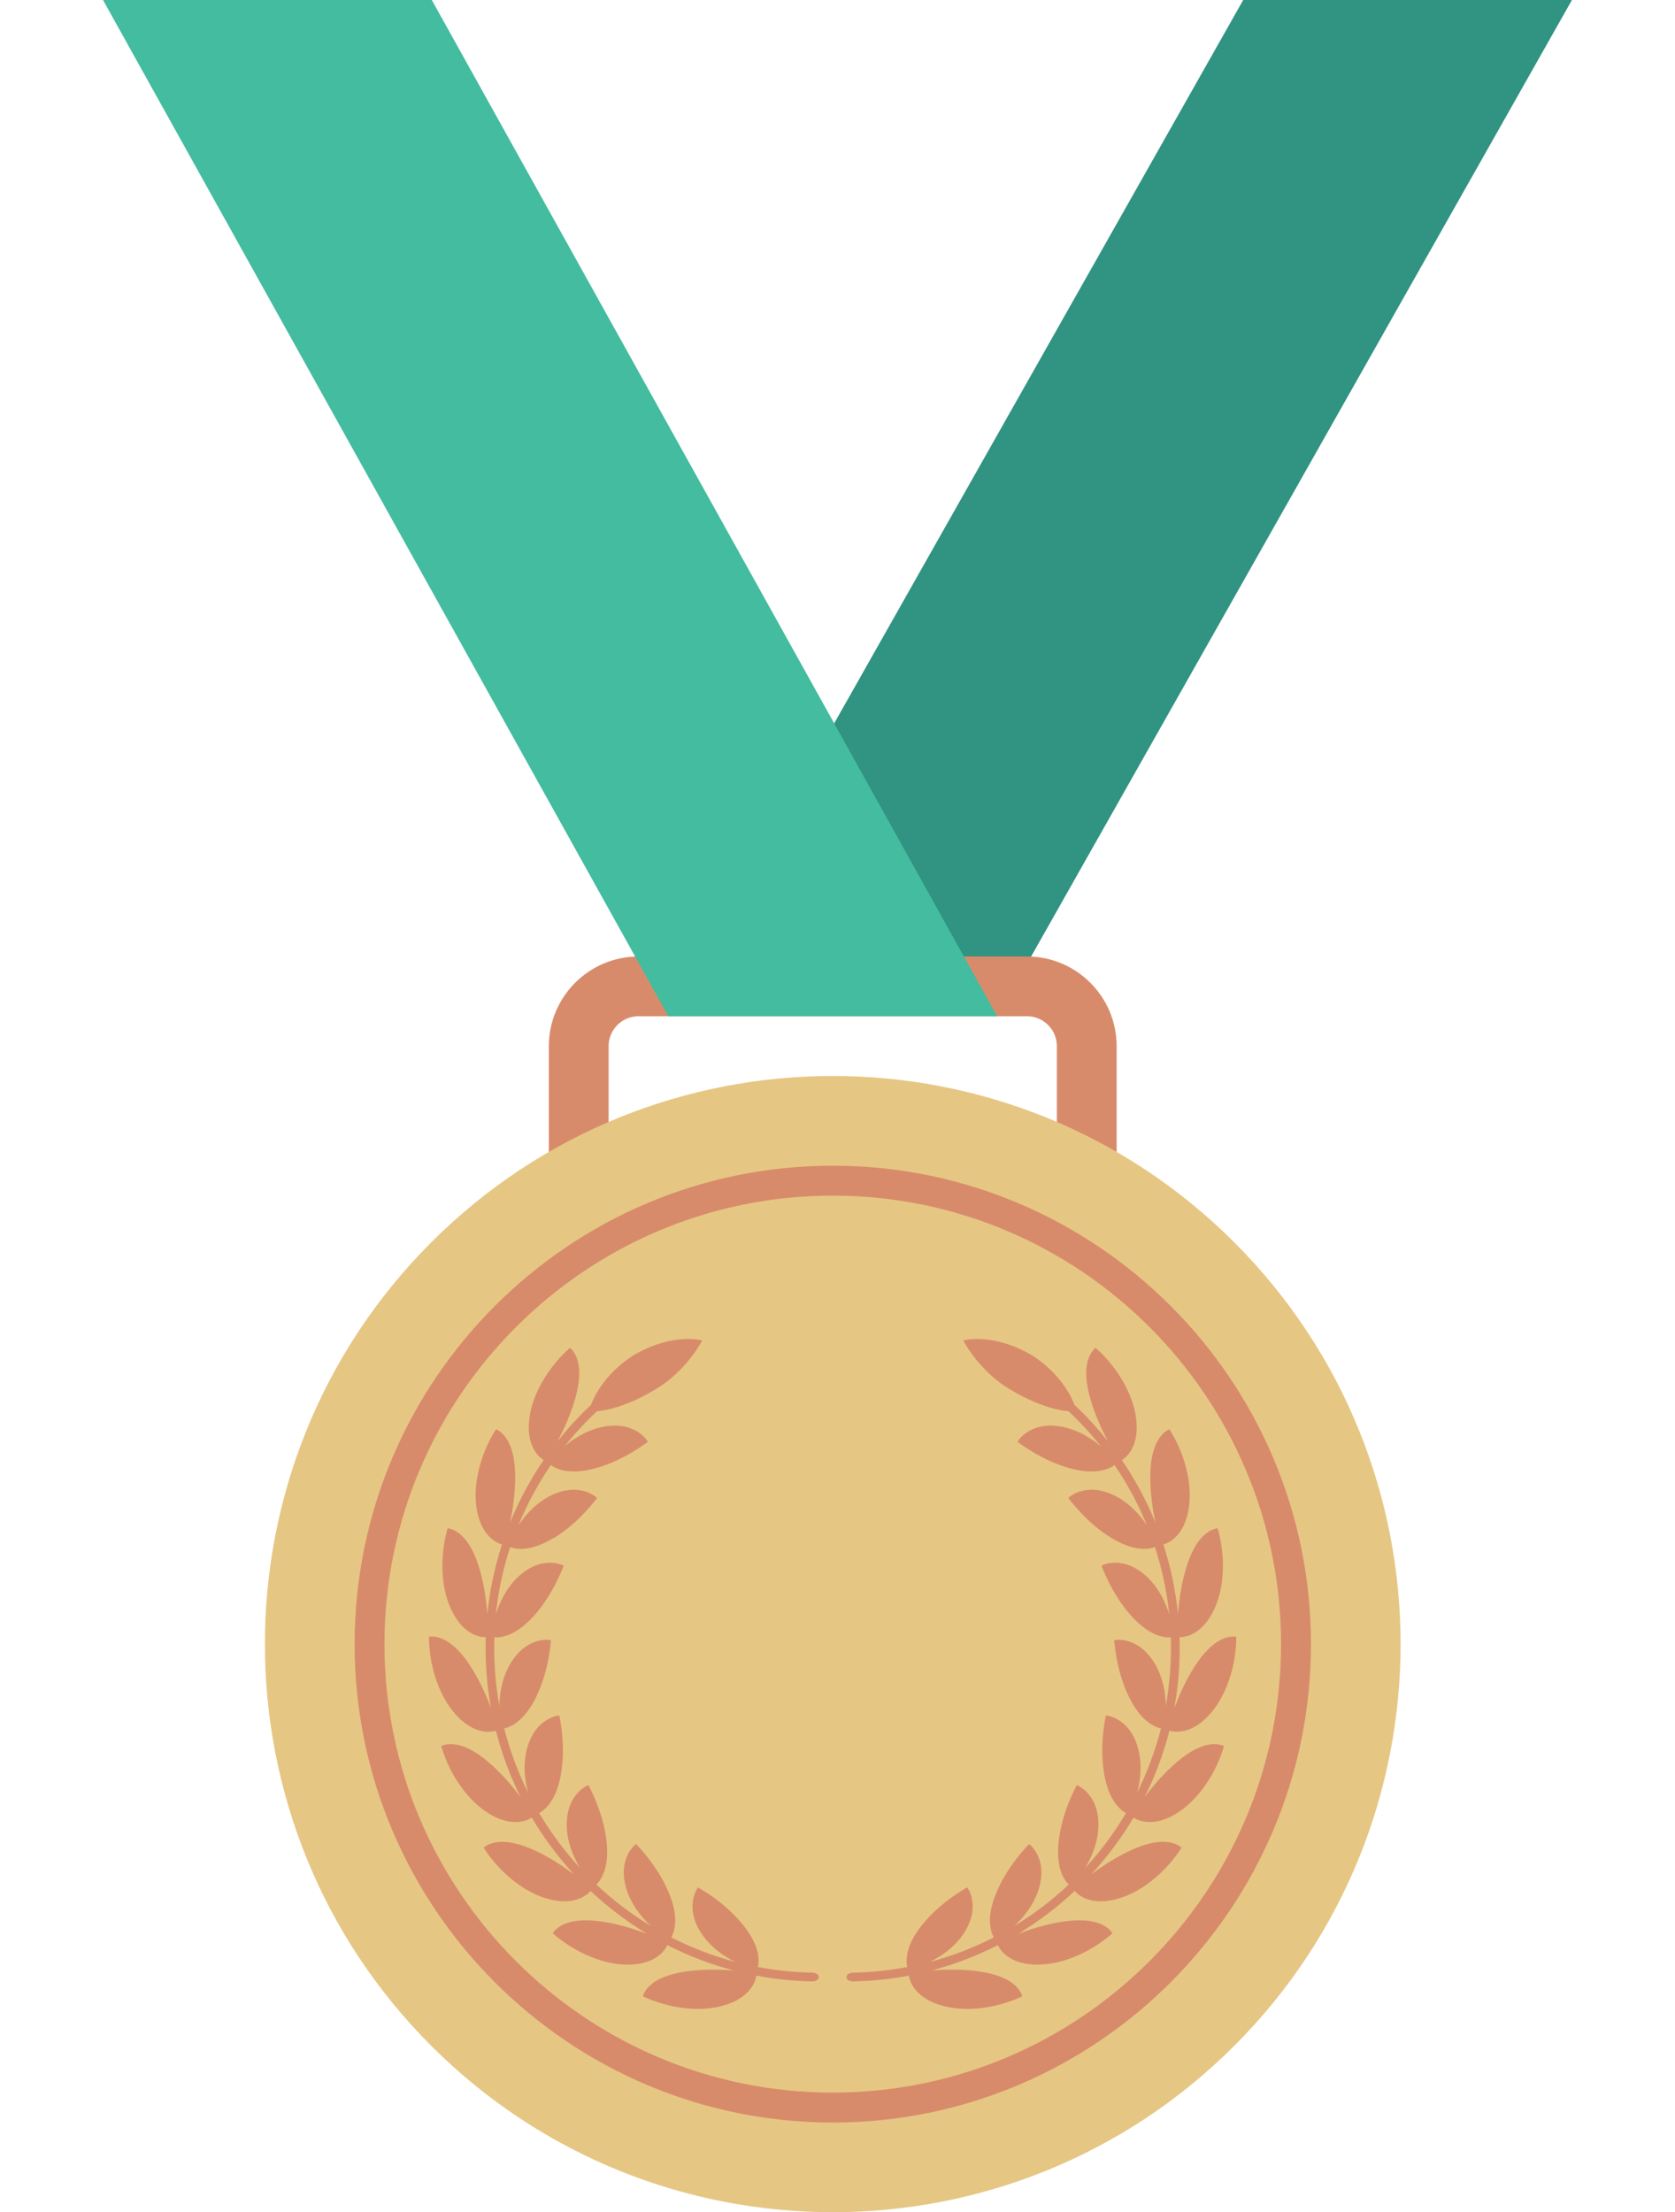 <svg xmlns="http://www.w3.org/2000/svg" width="303" height="400" viewBox="0 0 303 400" fill="none"><path d="M120.94 183.752H180.414L302.863 -32.715H243.399L120.94 183.752Z" fill="#319382"></path><path d="M185.778 234.879H115.499C106.554 234.879 99.282 227.608 99.282 218.663V189.164C99.282 180.219 106.554 172.948 115.499 172.948H185.778C194.722 172.948 201.994 180.219 201.994 189.164V218.663C201.994 227.608 194.722 234.879 185.778 234.879ZM115.499 183.752C112.517 183.752 110.096 186.173 110.096 189.155V218.653C110.096 221.635 112.517 224.056 115.499 224.056H185.778C188.759 224.056 191.18 221.635 191.18 218.653V189.155C191.18 186.173 188.759 183.752 185.778 183.752H115.499Z" fill="#D88B6B"></path><path d="M223.276 369.909C263.391 329.793 263.391 264.754 223.276 224.639C183.16 184.524 118.121 184.524 78.006 224.639C37.89 264.754 37.89 329.793 78.006 369.909C118.121 410.024 183.16 410.024 223.276 369.909Z" fill="#E6C683"></path><path d="M150.643 383.783C102.947 383.783 64.148 344.975 64.148 297.279C64.148 249.582 102.956 210.774 150.643 210.774C198.331 210.774 237.148 249.582 237.148 297.279C237.148 344.975 198.34 383.783 150.643 383.783ZM150.643 216.186C105.928 216.186 69.55 252.563 69.55 297.279C69.55 341.994 105.928 378.371 150.643 378.371C195.358 378.371 231.736 341.994 231.736 297.279C231.736 252.563 195.358 216.186 150.643 216.186Z" fill="#D88B6B"></path><path d="M180.376 183.752H120.903L0.426 -32.715H59.9L180.376 183.752Z" fill="#43BC9F"></path><path d="M100.106 278.155C102.592 276.65 104.508 274.846 105.864 273.397C107.219 271.949 108.014 270.846 108.004 270.846C108.004 270.846 107.331 270.154 105.985 269.705C104.63 269.266 102.574 269.032 99.816 270.332C97.115 271.603 95.059 273.865 93.778 275.818C95.339 271.986 97.311 268.322 99.648 264.901C100.097 265.238 100.975 265.724 102.293 265.948C103.602 266.163 105.359 266.116 107.556 265.527C110.369 264.78 112.706 263.565 114.416 262.546C116.127 261.536 117.192 260.695 117.192 260.686C117.192 260.686 116.734 259.845 115.575 259.031C114.397 258.237 112.481 257.442 109.462 257.919C106.518 258.396 103.91 259.994 102.144 261.508C103.929 259.256 105.882 257.143 107.976 255.171C107.976 255.171 112.341 254.994 118.426 251.292C124.118 248.03 127.025 242.385 127.025 242.375C127.025 242.385 121.875 240.824 114.566 245.067C109.135 248.544 107.284 253.012 106.901 254.031C104.733 256.059 102.714 258.256 100.873 260.592C101.985 258.452 103.331 255.61 104.172 252.442C105.032 249.217 104.873 247.039 104.378 245.656C103.892 244.273 103.106 243.712 103.097 243.712C103.097 243.712 101.546 244.983 99.835 247.217C98.134 249.442 96.33 252.666 95.807 256.106C95.405 258.816 95.844 260.648 96.461 261.864C97.078 263.079 97.872 263.705 98.34 264.004C95.928 267.528 93.891 271.322 92.283 275.276C92.76 272.911 93.255 269.808 93.189 266.518C93.115 263.191 92.358 261.134 91.498 259.947C90.647 258.751 89.731 258.433 89.731 258.433C89.731 258.433 88.591 260.088 87.563 262.714C86.544 265.331 85.712 268.92 86.161 272.379C86.535 275.099 87.469 276.734 88.404 277.734C89.339 278.734 90.273 279.108 90.806 279.258C89.488 283.324 88.6 287.53 88.161 291.783C87.955 289.371 87.572 286.259 86.572 283.127C85.572 279.95 84.263 278.192 83.104 277.295C81.955 276.379 80.983 276.332 80.983 276.342C80.983 276.342 80.347 278.248 80.113 281.062C79.861 283.857 80.076 287.549 81.487 290.736C82.6 293.241 83.964 294.54 85.133 295.232C86.31 295.933 87.32 296.026 87.871 296.026C87.731 300.288 88.039 304.578 88.806 308.784C87.937 306.532 86.703 303.644 84.871 300.914C83.02 298.148 81.282 296.83 79.917 296.278C78.562 295.727 77.608 295.951 77.608 295.951C77.608 295.951 77.534 297.952 78.085 300.709C78.627 303.457 79.852 306.934 82.095 309.616C83.861 311.719 85.525 312.589 86.843 312.925C88.17 313.271 89.161 313.084 89.703 312.925C90.759 317.066 92.255 321.094 94.171 324.917C92.704 322.992 90.703 320.571 88.189 318.468C85.637 316.318 83.6 315.533 82.132 315.393C80.674 315.234 79.824 315.71 79.824 315.71C79.824 315.71 80.31 317.673 81.609 320.169C82.899 322.664 85.058 325.665 87.955 327.6C90.236 329.132 92.096 329.488 93.451 329.45C94.825 329.404 95.713 328.955 96.19 328.646C98.368 332.32 100.938 335.769 103.836 338.909C101.891 337.479 99.302 335.703 96.293 334.385C93.236 333.039 91.068 332.852 89.619 333.133C88.18 333.385 87.497 334.086 87.497 334.086C87.497 334.086 88.516 335.825 90.46 337.853C92.395 339.891 95.302 342.153 98.62 343.199C101.237 344.022 103.116 343.863 104.415 343.442C105.714 343.012 106.462 342.33 106.826 341.91C109.939 344.835 113.36 347.433 117.024 349.649C114.753 348.807 111.771 347.826 108.518 347.396C105.219 346.957 103.069 347.377 101.761 348.05C100.452 348.705 99.994 349.555 99.994 349.565C99.994 349.555 101.452 350.948 103.882 352.35C106.303 353.771 109.724 355.145 113.21 355.229C115.949 355.294 117.716 354.612 118.837 353.845C119.968 353.079 120.482 352.21 120.725 351.705C124.529 353.649 128.548 355.191 132.68 356.276C130.268 356.107 127.128 356.005 123.884 356.5C120.585 357.005 118.65 357.995 117.575 359.014C116.5 360.005 116.295 360.958 116.295 360.958C116.295 360.958 118.089 361.884 120.819 362.557C123.539 363.239 127.212 363.603 130.595 362.706C133.25 362.005 134.745 360.846 135.615 359.799C136.484 358.743 136.736 357.762 136.82 357.22C140.167 357.855 143.569 358.21 146.971 358.266C147.597 358.276 148.111 357.921 148.111 357.491C148.111 357.051 147.616 356.706 146.999 356.687C143.681 356.631 140.372 356.285 137.11 355.668C137.232 355.126 137.334 354.116 137.007 352.827C136.68 351.527 135.932 349.957 134.512 348.172C132.708 345.901 130.67 344.237 129.063 343.069C127.455 341.91 126.258 341.274 126.258 341.274C126.258 341.274 125.67 342.022 125.389 343.424C125.128 344.816 125.165 346.891 126.801 349.462C128.418 351.967 130.904 353.724 133.016 354.743C129.016 353.687 125.128 352.191 121.436 350.312C121.716 349.826 122.09 348.892 122.137 347.555C122.193 346.218 121.912 344.499 121.052 342.386C119.949 339.685 118.454 337.526 117.239 335.946C116.024 334.385 115.042 333.432 115.042 333.432C115.042 333.432 114.257 333.983 113.603 335.245C112.967 336.507 112.425 338.517 113.276 341.442C114.126 344.302 116.033 346.686 117.762 348.256C114.22 346.116 110.902 343.601 107.892 340.76C108.294 340.367 108.911 339.573 109.331 338.311C109.761 337.049 109.967 335.311 109.733 333.039C109.425 330.151 108.584 327.656 107.845 325.796C107.107 323.954 106.443 322.777 106.434 322.777C106.434 322.777 105.527 323.094 104.555 324.123C103.592 325.151 102.508 326.927 102.518 329.983C102.536 332.965 103.705 335.778 104.938 337.769C102.134 334.731 99.648 331.385 97.536 327.833C98.031 327.562 98.844 326.973 99.601 325.87C100.359 324.777 101.05 323.169 101.452 320.926C101.966 318.066 101.863 315.439 101.676 313.467C101.48 311.495 101.172 310.177 101.172 310.177C101.172 310.177 100.218 310.233 98.984 310.944C97.769 311.663 96.227 313.056 95.386 315.991C94.564 318.86 94.909 321.889 95.536 324.141C93.685 320.431 92.236 316.533 91.208 312.523C91.759 312.402 92.713 312.075 93.741 311.224C94.778 310.383 95.891 309.037 96.909 306.999C98.199 304.401 98.844 301.84 99.218 299.886C99.592 297.933 99.657 296.568 99.657 296.568C99.657 296.568 98.732 296.353 97.349 296.699C95.975 297.054 94.115 297.97 92.479 300.559C90.89 303.083 90.357 306.093 90.329 308.42C89.591 304.345 89.301 300.195 89.432 296.054C89.993 296.101 90.993 296.035 92.217 295.512C93.451 294.989 94.891 294.007 96.433 292.325C98.396 290.184 99.723 287.904 100.62 286.137C101.508 284.371 101.966 283.09 101.957 283.09C101.957 283.09 101.125 282.623 99.704 282.567C98.284 282.529 96.246 282.884 93.956 284.903C91.731 286.885 90.385 289.633 89.713 291.867C90.133 287.745 91.002 283.679 92.283 279.744C92.806 279.94 93.797 280.165 95.115 280.006C96.442 279.847 98.106 279.314 100.05 278.127L100.106 278.155Z" fill="#D88B6B"></path><path d="M201.163 278.155C198.668 276.65 196.761 274.846 195.406 273.397C194.05 271.949 193.256 270.846 193.256 270.846C193.256 270.846 193.919 270.154 195.275 269.705C196.63 269.266 198.686 269.032 201.444 270.332C204.145 271.603 206.201 273.865 207.482 275.818C205.921 271.986 203.949 268.322 201.612 264.901C201.163 265.238 200.285 265.724 198.967 265.948C197.658 266.163 195.901 266.116 193.704 265.527C190.891 264.78 188.545 263.565 186.835 262.546C185.124 261.536 184.059 260.695 184.059 260.686C184.059 260.686 184.517 259.845 185.685 259.031C186.863 258.237 188.779 257.442 191.798 257.919C194.742 258.396 197.35 259.994 199.126 261.508C197.34 259.256 195.387 257.143 193.293 255.171C193.293 255.171 188.938 254.994 182.843 251.292C177.161 248.03 174.244 242.385 174.254 242.375C174.254 242.385 179.404 240.824 186.704 245.067C192.144 248.544 193.985 253.012 194.377 254.031C196.546 256.059 198.565 258.256 200.415 260.592C199.303 258.452 197.957 255.61 197.107 252.442C196.247 249.217 196.406 247.039 196.901 245.656C197.387 244.273 198.172 243.712 198.182 243.712C198.182 243.712 199.733 244.983 201.444 247.217C203.154 249.442 204.939 252.666 205.472 256.106C205.883 258.816 205.435 260.648 204.818 261.864C204.201 263.079 203.406 263.705 202.939 264.004C205.351 267.528 207.379 271.322 208.996 275.276C208.519 272.911 208.014 269.808 208.089 266.518C208.155 263.191 208.921 261.134 209.772 259.947C210.622 258.751 211.538 258.433 211.538 258.433C211.529 258.433 212.678 260.088 213.697 262.714C214.716 265.331 215.548 268.92 215.09 272.379C214.735 275.099 213.781 276.734 212.847 277.734C211.912 278.734 210.977 279.108 210.445 279.258C211.762 283.324 212.66 287.53 213.09 291.783C213.305 289.371 213.688 286.259 214.688 283.127C215.688 279.95 216.987 278.192 218.146 277.295C219.296 276.379 220.259 276.332 220.259 276.342C220.249 276.342 220.894 278.248 221.137 281.062C221.39 283.857 221.175 287.549 219.754 290.736C218.651 293.241 217.277 294.54 216.109 295.232C214.922 295.933 213.922 296.026 213.37 296.026C213.51 300.288 213.202 304.578 212.445 308.784C213.314 306.532 214.548 303.644 216.37 300.914C218.221 298.148 219.96 296.83 221.324 296.278C222.68 295.727 223.633 295.951 223.633 295.951C223.633 295.951 223.708 297.952 223.156 300.709C222.614 303.457 221.39 306.934 219.146 309.616C217.389 311.719 215.716 312.589 214.389 312.925C213.062 313.271 212.071 313.084 211.547 312.925C210.482 317.066 208.986 321.094 207.07 324.917C208.538 322.992 210.538 320.571 213.052 318.468C215.604 316.318 217.642 315.533 219.109 315.393C220.567 315.234 221.408 315.71 221.408 315.71C221.408 315.71 220.913 317.673 219.623 320.169C218.333 322.664 216.183 325.665 213.277 327.6C210.996 329.132 209.145 329.488 207.781 329.45C206.407 329.404 205.519 328.955 205.051 328.646C202.874 332.32 200.303 335.769 197.406 338.909C199.35 337.479 201.939 335.703 204.949 334.385C207.996 333.039 210.173 332.852 211.622 333.133C213.062 333.385 213.744 334.086 213.735 334.086C213.735 334.086 212.716 335.825 210.772 337.853C208.837 339.891 205.93 342.153 202.603 343.199C199.985 344.022 198.116 343.863 196.808 343.442C195.508 343.012 194.77 342.33 194.405 341.91C191.293 344.835 187.872 347.433 184.208 349.649C186.479 348.807 189.452 347.826 192.714 347.396C196.022 346.957 198.154 347.377 199.471 348.05C200.78 348.705 201.238 349.555 201.238 349.565C201.238 349.555 199.78 350.948 197.35 352.35C194.938 353.771 191.508 355.145 188.022 355.229C185.274 355.294 183.516 354.612 182.395 353.845C181.264 353.079 180.75 352.21 180.507 351.705C176.703 353.649 172.693 355.191 168.552 356.276C170.964 356.107 174.095 356.005 177.348 356.5C180.638 357.005 182.582 357.995 183.657 359.014C184.731 360.005 184.928 360.958 184.928 360.958C184.928 360.958 183.133 361.884 180.404 362.557C177.684 363.239 174.001 363.603 170.637 362.706C167.982 362.005 166.487 360.846 165.617 359.799C164.748 358.743 164.496 357.762 164.412 357.22C161.065 357.855 157.663 358.21 154.261 358.266C153.625 358.276 153.121 357.921 153.121 357.491C153.121 357.051 153.616 356.706 154.233 356.687C157.542 356.631 160.86 356.285 164.112 355.668C163.991 355.126 163.897 354.116 164.225 352.827C164.542 351.527 165.29 349.957 166.711 348.172C168.515 345.901 170.552 344.237 172.16 343.069C173.758 341.91 174.964 341.274 174.964 341.274C174.964 341.274 175.562 342.022 175.833 343.424C176.095 344.816 176.058 346.891 174.422 349.462C172.814 351.967 170.319 353.724 168.206 354.743C172.207 353.687 176.095 352.191 179.778 350.312C179.507 349.826 179.133 348.892 179.086 347.555C179.03 346.218 179.301 344.499 180.17 342.386C181.264 339.685 182.759 337.526 183.984 335.946C185.199 334.385 186.18 333.432 186.18 333.432C186.18 333.432 186.956 333.983 187.61 335.245C188.255 336.507 188.797 338.517 187.947 341.442C187.096 344.302 185.189 346.686 183.451 348.256C186.993 346.116 190.312 343.601 193.331 340.76C192.929 340.367 192.302 339.573 191.891 338.311C191.471 337.049 191.256 335.311 191.499 333.039C191.807 330.151 192.639 327.656 193.377 325.796C194.116 323.954 194.789 322.777 194.789 322.777C194.789 322.777 195.695 323.094 196.667 324.123C197.63 325.151 198.714 326.927 198.705 329.983C198.686 332.965 197.518 335.778 196.284 337.769C199.088 334.731 201.574 331.385 203.687 327.833C203.191 327.562 202.378 326.973 201.621 325.87C200.855 324.777 200.182 323.169 199.771 320.926C199.266 318.066 199.359 315.439 199.546 313.467C199.733 311.495 200.042 310.177 200.051 310.177C200.051 310.177 201.004 310.233 202.238 310.944C203.462 311.663 204.995 313.056 205.837 315.991C206.659 318.86 206.313 321.889 205.696 324.141C207.538 320.431 208.996 316.533 210.015 312.523C209.463 312.402 208.519 312.075 207.482 311.224C206.444 310.383 205.332 309.037 204.313 306.999C203.014 304.401 202.378 301.84 202.004 299.886C201.631 297.933 201.565 296.568 201.565 296.568C201.565 296.568 202.49 296.353 203.874 296.699C205.248 297.054 207.117 297.97 208.743 300.559C210.342 303.083 210.865 306.093 210.893 308.42C211.622 304.345 211.921 300.195 211.79 296.054C211.23 296.101 210.22 296.035 208.996 295.512C207.762 294.989 206.323 294.007 204.78 292.325C202.818 290.184 201.5 287.904 200.602 286.137C199.705 284.371 199.256 283.09 199.256 283.09C199.256 283.09 200.098 282.623 201.509 282.567C202.92 282.529 204.967 282.884 207.257 284.903C209.482 286.885 210.828 289.633 211.501 291.867C211.08 287.745 210.211 283.679 208.93 279.744C208.398 279.94 207.416 280.165 206.098 280.006C204.752 279.847 203.089 279.314 201.144 278.127L201.163 278.155Z" fill="#D88B6B"></path></svg>